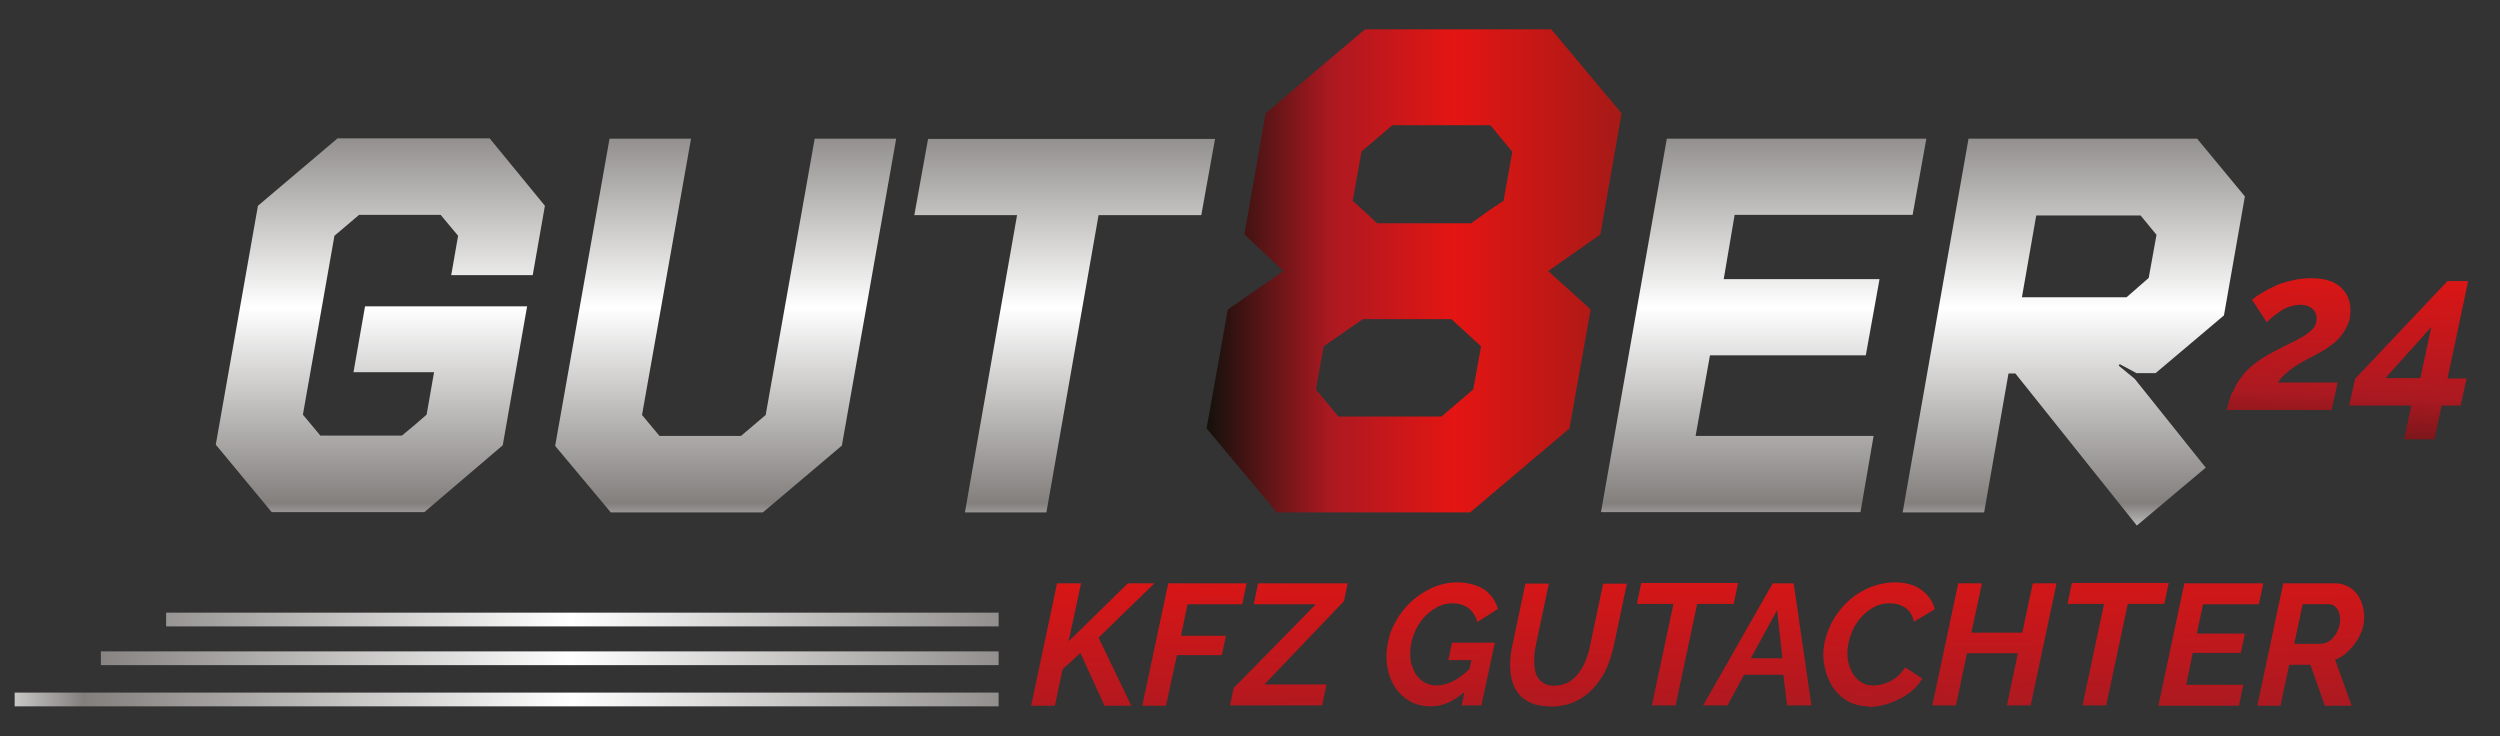 <svg xmlns="http://www.w3.org/2000/svg" xmlns:xlink="http://www.w3.org/1999/xlink" id="Layer_1" data-name="Layer 1" viewBox="0 0 800.6 235.8"><rect x="0" y="0" width="800.6" height="235.8" fill="#333333" stroke="none"/><defs><style>      .cls-1 {        fill: url(#linear-gradient);      }      .cls-1, .cls-2, .cls-3, .cls-4, .cls-5, .cls-6, .cls-7, .cls-8, .cls-9, .cls-10, .cls-11, .cls-12, .cls-13, .cls-14, .cls-15, .cls-16, .cls-17, .cls-18, .cls-19, .cls-20, .cls-21, .cls-22, .cls-23 {        stroke-width: 0px;      }      .cls-2 {        fill: url(#linear-gradient-11);      }      .cls-3 {        fill: url(#linear-gradient-12);      }      .cls-4 {        fill: url(#linear-gradient-13);      }      .cls-5 {        fill: url(#linear-gradient-10);      }      .cls-6 {        fill: url(#linear-gradient-17);      }      .cls-7 {        fill: url(#linear-gradient-16);      }      .cls-8 {        fill: url(#linear-gradient-19);      }      .cls-9 {        fill: url(#linear-gradient-15);      }      .cls-10 {        fill: url(#linear-gradient-23);      }      .cls-11 {        fill: url(#linear-gradient-21);      }      .cls-12 {        fill: url(#linear-gradient-18);      }      .cls-13 {        fill: url(#linear-gradient-14);      }      .cls-14 {        fill: url(#linear-gradient-22);      }      .cls-15 {        fill: url(#linear-gradient-20);      }      .cls-16 {        fill: url(#linear-gradient-4);      }      .cls-17 {        fill: url(#linear-gradient-2);      }      .cls-18 {        fill: url(#linear-gradient-3);      }      .cls-19 {        fill: url(#linear-gradient-8);      }      .cls-20 {        fill: url(#linear-gradient-9);      }      .cls-21 {        fill: url(#linear-gradient-7);      }      .cls-22 {        fill: url(#linear-gradient-5);      }      .cls-23 {        fill: url(#linear-gradient-6);      }    </style><linearGradient id="linear-gradient" x1="-12.9" y1="202.2" x2="378.4" y2="194.8" gradientUnits="userSpaceOnUse"><stop offset="0" stop-color="#fff"></stop><stop offset=".1" stop-color="#827f7d"></stop><stop offset=".5" stop-color="#fff"></stop><stop offset=".9" stop-color="#827f7d"></stop><stop offset="1" stop-color="#fff"></stop></linearGradient><linearGradient id="linear-gradient-2" x1="-12.6" y1="214.4" x2="378.7" y2="207" xlink:href="#linear-gradient"></linearGradient><linearGradient id="linear-gradient-3" x1="-12.3" y1="227.3" x2="379.1" y2="219.9" xlink:href="#linear-gradient"></linearGradient><linearGradient id="linear-gradient-4" x1="121.8" y1="176.8" x2="121.8" y2="20.4" xlink:href="#linear-gradient"></linearGradient><linearGradient id="linear-gradient-5" x1="232.5" y1="176.8" x2="232.5" y2="20.4" xlink:href="#linear-gradient"></linearGradient><linearGradient id="linear-gradient-6" x1="340.9" y1="176.8" x2="340.9" y2="20.4" xlink:href="#linear-gradient"></linearGradient><linearGradient id="linear-gradient-7" x1="386.4" y1="86.8" x2="519.2" y2="86.8" gradientUnits="userSpaceOnUse"><stop offset="0" stop-color="#13110c"></stop><stop offset=".3" stop-color="#ac1921"></stop><stop offset=".6" stop-color="#e41513"></stop><stop offset="1" stop-color="#a51a17"></stop></linearGradient><linearGradient id="linear-gradient-8" x1="564.8" y1="176.8" x2="564.8" y2="20.4" xlink:href="#linear-gradient"></linearGradient><linearGradient id="linear-gradient-9" x1="664.1" y1="176.8" x2="664.1" y2="20.4" xlink:href="#linear-gradient"></linearGradient><linearGradient id="linear-gradient-10" x1="352" y1="294.2" x2="347.7" y2="94" xlink:href="#linear-gradient-7"></linearGradient><linearGradient id="linear-gradient-11" x1="384.4" y1="293.5" x2="380.1" y2="93.3" xlink:href="#linear-gradient-7"></linearGradient><linearGradient id="linear-gradient-12" x1="414.7" y1="292.8" x2="410.4" y2="92.7" xlink:href="#linear-gradient-7"></linearGradient><linearGradient id="linear-gradient-13" x1="463.7" y1="291.8" x2="459.4" y2="91.6" xlink:href="#linear-gradient-7"></linearGradient><linearGradient id="linear-gradient-14" x1="504.4" y1="290.9" x2="500" y2="90.7" xlink:href="#linear-gradient-7"></linearGradient><linearGradient id="linear-gradient-15" x1="542.5" y1="290.1" x2="538.2" y2="89.9" xlink:href="#linear-gradient-7"></linearGradient><linearGradient id="linear-gradient-16" x1="564" y1="289.6" x2="559.7" y2="89.4" xlink:href="#linear-gradient-7"></linearGradient><linearGradient id="linear-gradient-17" x1="603.8" y1="288.7" x2="599.5" y2="88.6" xlink:href="#linear-gradient-7"></linearGradient><linearGradient id="linear-gradient-18" x1="640.5" y1="287.9" x2="636.2" y2="87.8" xlink:href="#linear-gradient-7"></linearGradient><linearGradient id="linear-gradient-19" x1="680.3" y1="287.1" x2="676" y2="86.9" xlink:href="#linear-gradient-7"></linearGradient><linearGradient id="linear-gradient-20" x1="709.6" y1="286.4" x2="705.3" y2="86.3" xlink:href="#linear-gradient-7"></linearGradient><linearGradient id="linear-gradient-21" x1="741.6" y1="285.8" x2="737.3" y2="85.6" xlink:href="#linear-gradient-7"></linearGradient><linearGradient id="linear-gradient-22" x1="731.1" y1="170.1" x2="736.8" y2="20.4" xlink:href="#linear-gradient-7"></linearGradient><linearGradient id="linear-gradient-23" x1="769.3" y1="171.6" x2="775.1" y2="21.9" xlink:href="#linear-gradient-7"></linearGradient></defs><g><rect class="cls-1" x="53.2" y="196.2" width="266.6" height="4.4"></rect><rect class="cls-17" x="32.3" y="208.6" width="287.5" height="4.4"></rect><rect class="cls-18" x="4.7" y="221.8" width="315.1" height="4.4"></rect></g><path class="cls-16" d="M136.6,132.9l2.4-13.7h-25.8l3.7-21.1h51.9l-7.8,44.5-25.1,21.4h-48.9l-17.9-21.6,13.5-76.5,25.5-21.6h48.7l17.7,21.6-3.9,22.2h-26.1l2.2-12.6-5.6-6.7h-26.1l-7.9,6.7-10.1,57.3,5.6,6.7h26.1c2.9-2.4,5.1-4.2,7.9-6.7Z"></path><path class="cls-22" d="M177.8,142.7l17.4-98.3h26.1l-15.7,88.5,5.6,6.7h26.1l7.9-6.7,15.7-88.5h26.1l-17.4,98.3-25.3,21.4h-48.7l-17.9-21.4Z"></path><path class="cls-23" d="M335.1,164.1h-26.1l16.7-95.2h-32.9l4.4-24.4h91.9l-4.4,24.4h-32.9l-16.7,95.2Z"></path><path class="cls-21" d="M496.8,9.4l22.5,26.9-6.8,38.8-16.7,11.7,13.6,12.3-6.8,38.1-31.8,26.9h-61.9l-22.5-26.9,6.8-38.1,17.8-12.3-12.5-11.7,6.8-38.8,31.8-26.9h59.7ZM423.9,110.9l-2.5,13.8,7.2,8.7h33l10.2-8.7,2.5-13.8-9.5-8.7h-28.4l-12.5,8.7ZM436,48.6l-2.8,15.7c2.8,2.5,5.1,4.7,7.8,7.2h30.1c3.6-2.5,6.4-4.7,10.4-7.2l2.8-15.7-7-8.5h-31.4l-10,8.5Z"></path><path class="cls-19" d="M533.8,44.4h83.1l-4.4,24.4h-57l-3.5,20.6h49.9l-4.4,24.4h-49.9l-4.6,25.8h57l-4.2,24.4h-83.1l21.1-119.7Z"></path><path class="cls-20" d="M706.2,149.9l-21.9,18.4-38.9-48.7h-2.2l-7.8,44.5h-26.1l21.1-119.7h73.2l15.3,18.5-6.7,38.1-21.9,18.5h-6.1l-5.4-2.9-.3.5,5.1,4.2,22.8,28.5ZM652.1,68.9l-4.6,26.3h33.5l7.1-6.2,2.5-13.8-5.1-6.2h-33.5Z"></path><g><path class="cls-5" d="M338.7,186.8h7.5l-4,18.6,19-18.6h8.5l-17.9,17.4,10.5,21.8h-8.6l-7.7-16.9-5.7,5.2-2.5,11.7h-7.6l8.3-39.1Z"></path><path class="cls-2" d="M374.2,186.8h25l-1.4,6.7h-17.5l-2.1,10.1h14.4l-1.3,6.2h-14.4l-3.5,16.2h-7.6l8.3-39.1Z"></path><path class="cls-3" d="M395.2,220.2l26.2-26.7h-19.9l1.4-6.7h28.7l-1.2,5.7-25.5,26.7h19.9l-1.4,6.7h-29.5l1.2-5.7Z"></path><path class="cls-4" d="M469.1,221.5c-1.9,1.6-3.7,2.8-5.5,3.6-1.8.8-3.7,1.1-5.6,1.1s-4-.4-5.7-1.2-3.2-2-4.4-3.4c-1.2-1.4-2.2-3.1-2.9-5.1-.7-2-1-4.1-1-6.4s.6-6.2,1.9-9c1.3-2.8,3-5.4,5.1-7.5,2.1-2.2,4.6-3.9,7.3-5.2,2.8-1.3,5.6-1.9,8.5-1.9s6.3.8,8.5,2.3c2.2,1.5,3.6,3.6,4.4,6.2l-6.6,4.2c-.5-1.9-1.5-3.4-2.9-4.5-1.4-1-3.1-1.5-5.1-1.5s-3.6.5-5.2,1.4c-1.6.9-3,2.1-4.3,3.6-1.2,1.5-2.2,3.2-2.9,5.1-.7,1.9-1.1,3.9-1.1,6s.2,2.8.6,4,.9,2.3,1.7,3.3c.7.9,1.6,1.6,2.6,2.1,1,.5,2.2.8,3.5.8,3.5,0,7.1-1.8,10.6-5.3l.6-2.8h-7.4l1.2-5.6h13.7l-4.3,20.1h-6.3l.9-4.4Z"></path><path class="cls-13" d="M496.5,226.2c-2.4,0-4.3-.3-6-1-1.6-.7-3-1.6-4-2.8-1-1.2-1.8-2.6-2.2-4.2-.5-1.6-.7-3.3-.7-5.2s.2-4.1.7-6.2l4.2-19.9h7.5l-4.2,19.9c-.2.8-.3,1.7-.4,2.5,0,.8-.1,1.6-.1,2.4,0,1.1.1,2.1.3,3.1.2,1,.6,1.8,1.1,2.5.5.7,1.2,1.2,2,1.7.8.4,1.8.6,3.1.6s3.1-.4,4.4-1.1c1.3-.7,2.4-1.7,3.3-2.9s1.7-2.5,2.3-4.1c.6-1.5,1.1-3.1,1.4-4.7l4.2-19.9h7.6l-4.2,19.9c-.6,2.7-1.4,5.2-2.5,7.6-1.1,2.4-2.6,4.4-4.2,6.2-1.7,1.8-3.7,3.2-6,4.2-2.3,1-4.8,1.5-7.7,1.5Z"></path><path class="cls-9" d="M535.9,193.4h-11.7l1.4-6.7h31l-1.4,6.7h-11.7l-6.9,32.5h-7.6l6.9-32.5Z"></path><path class="cls-7" d="M567.6,186.8h6.8l5.7,39.1h-7.8l-1.2-9.8h-12.6l-5.3,9.8h-7.8l22.3-39.1ZM570.8,210.8l-1.7-15.4-8.4,15.4h10.1Z"></path><path class="cls-6" d="M598.3,226.2c-2.3,0-4.3-.5-6.1-1.4-1.8-.9-3.3-2.2-4.5-3.7-1.2-1.5-2.1-3.3-2.8-5.3-.6-2-1-4.1-1-6.2s.3-3.6.8-5.5c.5-1.8,1.3-3.6,2.2-5.3,1-1.7,2.1-3.3,3.5-4.8,1.4-1.5,2.9-2.8,4.6-3.9,1.7-1.1,3.6-2,5.5-2.6,2-.6,4.1-1,6.3-1,3.5,0,6.3.8,8.5,2.4,2.2,1.6,3.6,3.6,4.3,6.2l-6.7,4c-.2-1.1-.6-2-1.1-2.8-.5-.8-1.1-1.3-1.8-1.8-.7-.4-1.5-.8-2.3-1-.8-.2-1.6-.3-2.5-.3-2.1,0-3.9.5-5.6,1.5-1.7,1-3.1,2.3-4.3,3.8-1.2,1.5-2.1,3.3-2.7,5.1-.6,1.9-1,3.7-1,5.5s.2,2.7.6,4c.4,1.2.9,2.4,1.6,3.3.7,1,1.6,1.7,2.6,2.3,1,.6,2.2.8,3.5.8s1.7-.1,2.6-.3c.9-.2,1.9-.6,2.8-1,.9-.5,1.8-1.1,2.6-1.8.8-.8,1.6-1.7,2.2-2.7l5.5,3.6c-.9,1.5-2,2.8-3.3,3.9-1.3,1.1-2.8,2.1-4.4,2.8-1.6.8-3.2,1.4-4.8,1.8-1.7.4-3.3.6-4.8.6Z"></path><path class="cls-12" d="M627.2,186.8h7.5l-3.4,15.8h16.3l3.4-15.8h7.6l-8.3,39.1h-7.6l3.5-16.7h-16.3l-3.5,16.7h-7.6l8.3-39.1Z"></path><path class="cls-8" d="M673.8,193.4h-11.7l1.4-6.7h31l-1.4,6.7h-11.7l-6.9,32.5h-7.6l6.9-32.5Z"></path><path class="cls-15" d="M699.4,186.8h25.4l-1.4,6.7h-17.9l-2,9.4h15.4l-1.3,6.2h-15.4l-2.1,10.2h18.3l-1.4,6.7h-25.8l8.3-39.1Z"></path><path class="cls-11" d="M722.9,225.9l8.3-39.1h16.5c1.5,0,2.8.3,4,.9,1.2.6,2.2,1.4,3,2.4.8,1,1.4,2.2,1.8,3.5.4,1.3.6,2.6.6,4s-.2,2.8-.7,4.2c-.5,1.4-1.1,2.7-2,3.9-.8,1.2-1.8,2.3-2.9,3.3-1.1,1-2.3,1.7-3.7,2.3l5.3,14.7h-8.6l-4.6-13.1h-6.8l-2.8,13.1h-7.6ZM743.4,206.1c.7,0,1.5-.2,2.2-.6.7-.4,1.4-1,1.9-1.7.6-.7,1-1.5,1.4-2.5.3-.9.5-1.9.5-2.9s-.3-2.6-1-3.5c-.7-.9-1.5-1.4-2.5-1.4h-8.5l-2.7,12.7h8.8Z"></path></g><g><path class="cls-14" d="M715.1,125.5c.7-1.8,1.6-3.4,2.8-4.9,1.1-1.5,2.5-2.9,4.2-4.2,1.7-1.3,3.7-2.6,6.1-3.8,2.2-1.2,4.2-2.2,5.9-3,1.7-.8,3.1-1.6,4.3-2.4,1.1-.8,2-1.5,2.6-2.3.6-.8.9-1.8.9-2.9s-.4-2.2-1.3-3.1c-.9-.8-2.2-1.3-3.9-1.3s-4.1.6-5.9,1.7c-1.8,1.2-3.4,2.4-4.9,3.9l-4.7-7.2c.8-.7,1.8-1.4,3.1-2.2,1.3-.8,2.8-1.5,4.4-2.3,1.6-.7,3.4-1.3,5.4-1.7,1.9-.5,3.9-.7,6-.7,4.2,0,7.3.9,9.4,2.8,2.1,1.9,3.2,4.3,3.2,7.3s-.4,3.7-1.1,5.3c-.7,1.5-1.7,2.9-2.8,4.1-1.2,1.2-2.5,2.2-3.9,3.1-1.4.9-2.8,1.7-4.2,2.4-.9.4-1.8.9-2.9,1.5-1,.6-2.1,1.2-3.1,1.9-1,.7-2,1.5-2.9,2.3-.9.8-1.7,1.7-2.3,2.7h19.1l-1.9,8.8h-33.6c.5-2.2,1.1-4.2,1.8-5.9Z"></path><path class="cls-10" d="M772.1,129.9h-19.8l1.9-8.6,29.6-31.3h6.6l-6.6,31.2h6.1l-1.9,8.7h-6.1l-2.3,10.8h-9.7l2.3-10.8ZM775.1,121.1l3.5-16.4-14.7,16.4h11.2Z"></path></g></svg>